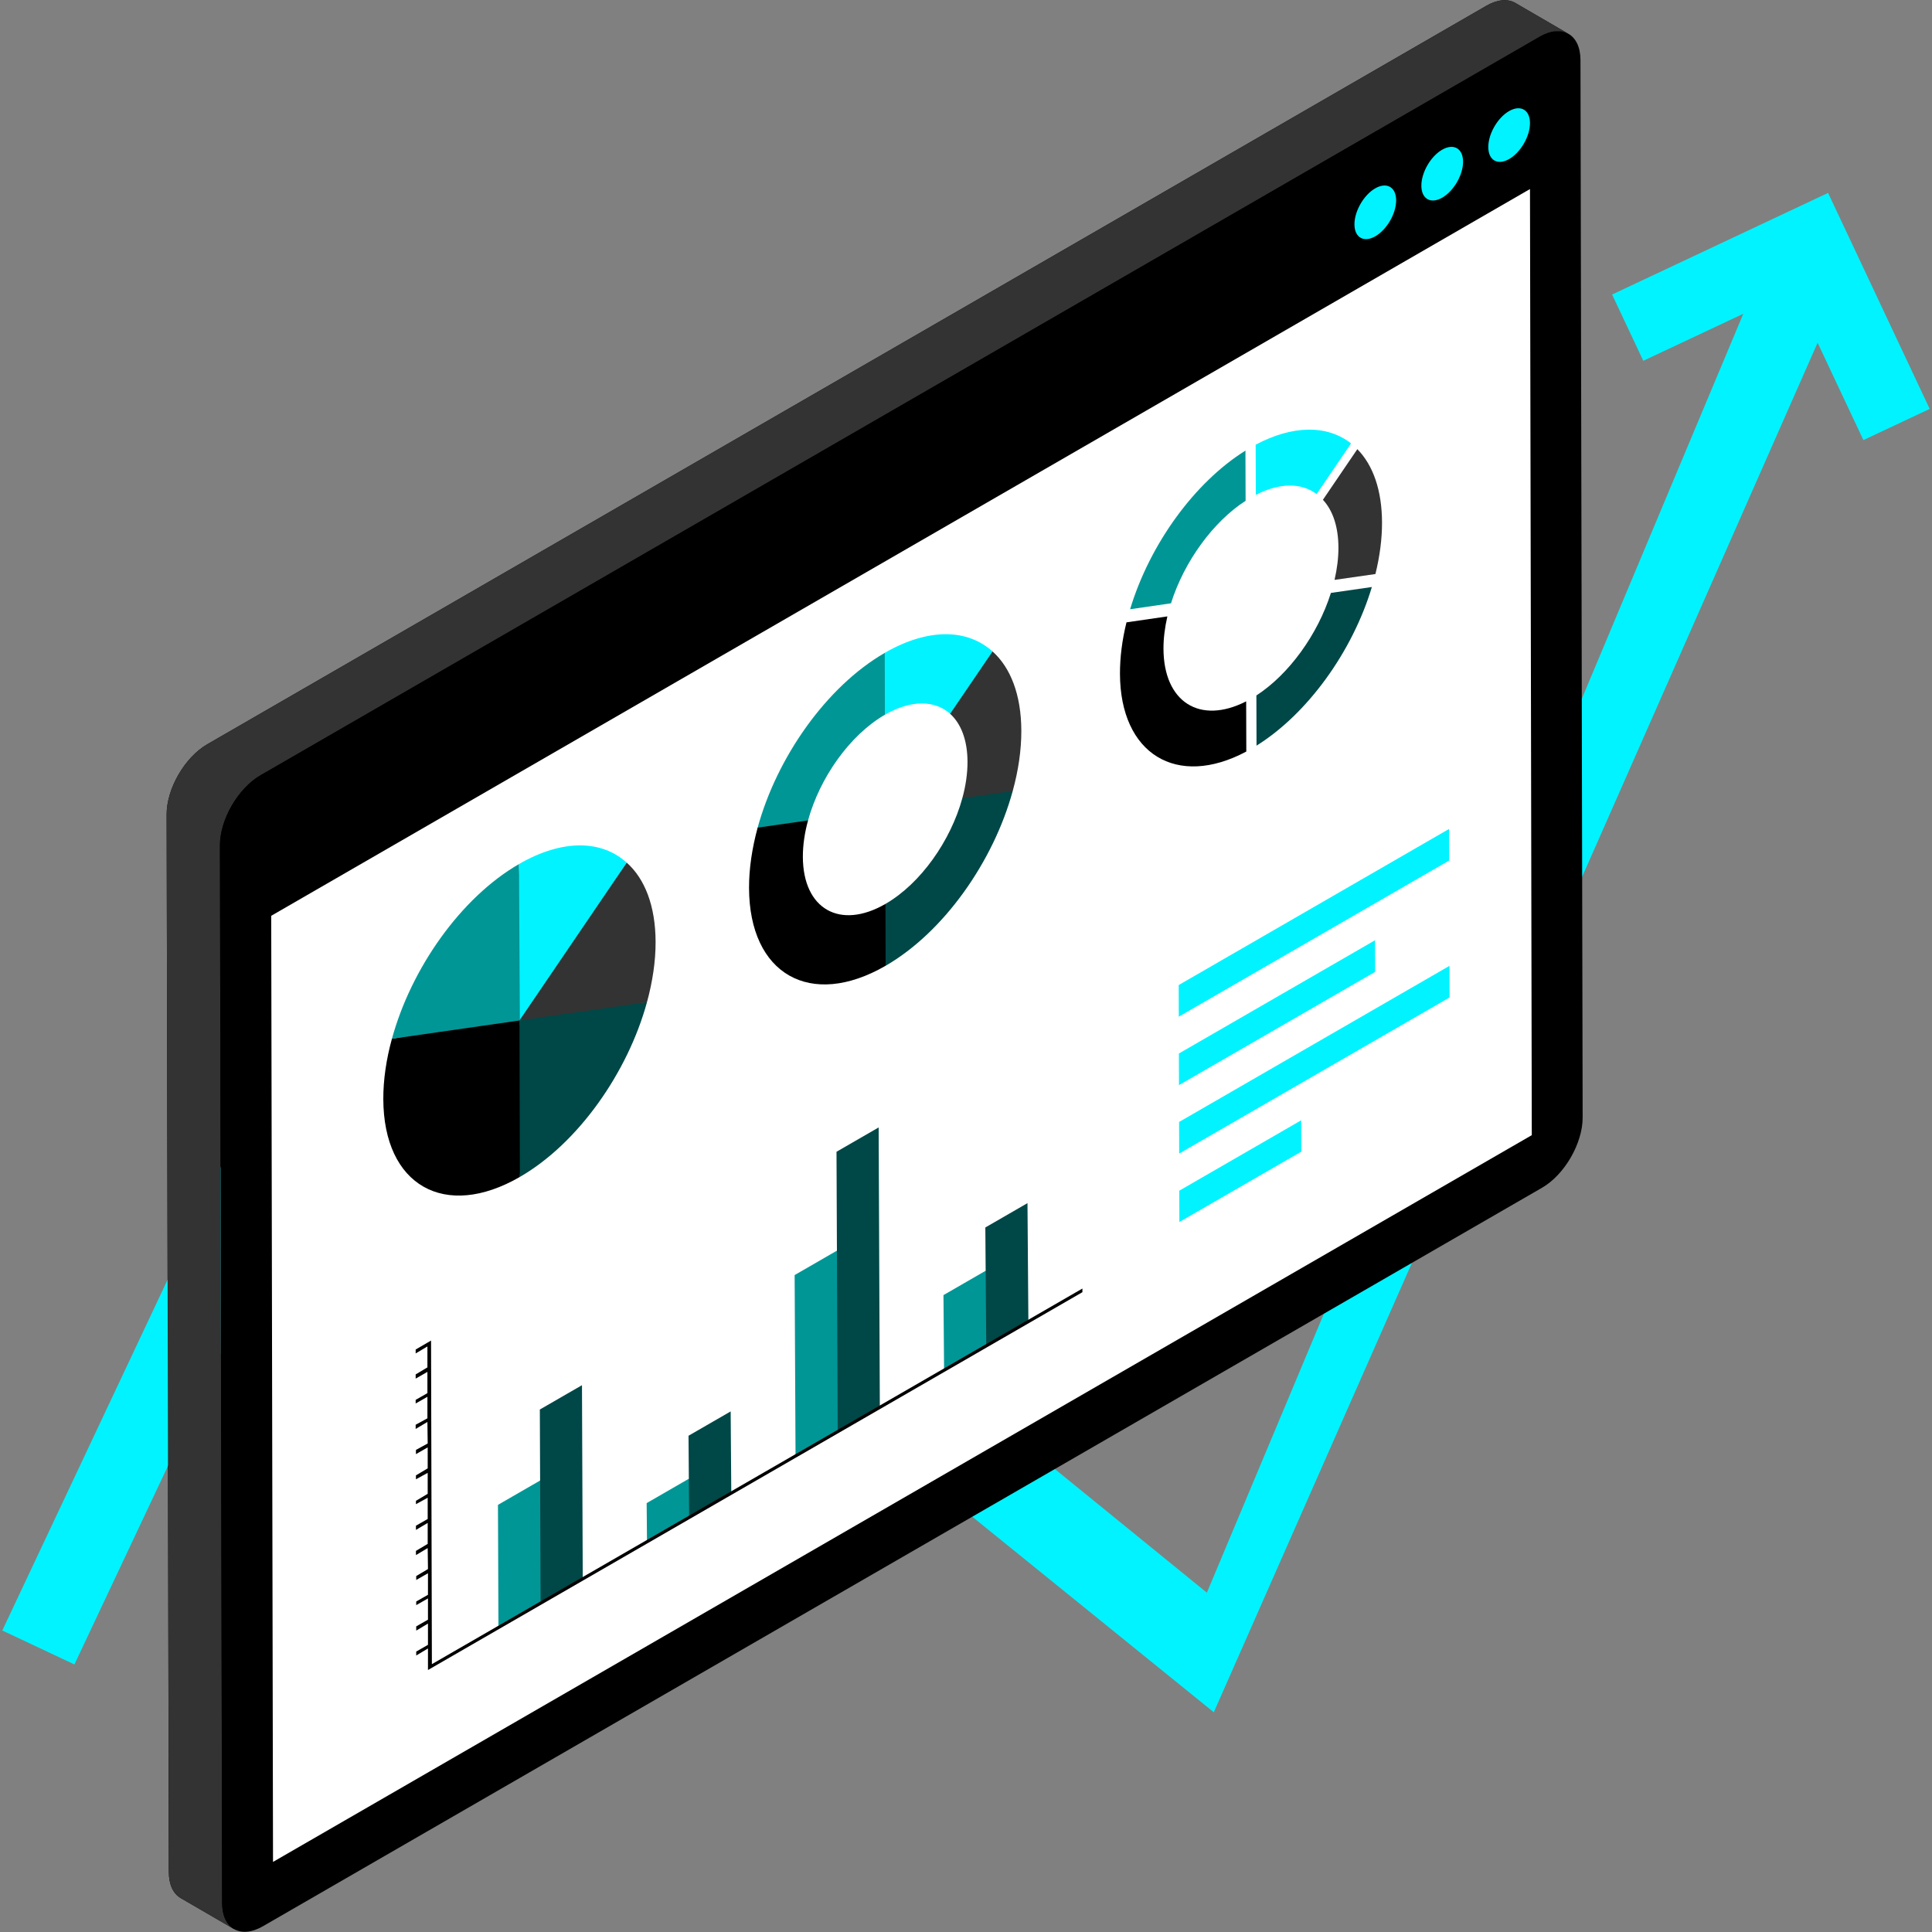 <?xml version="1.0" encoding="UTF-8"?>
<svg xmlns="http://www.w3.org/2000/svg" width="280" height="280" viewBox="0 0 280 280">
  <rect x="0" y="0" width="280" height="280" fill="#808080" stroke="none"/>
  <g>
    <g id="a"></g>
    <g id="b"></g>
    <g id="c"></g>
    <g id="d"></g>
    <g id="e"></g>
    <g id="f"></g>
    <g id="g"></g>
    <g id="h">
      <g id="i">
        <path d="M227.65,8.695c-.007-2.317-1.029-3.776-2.58-4.104,.861-.153,1.635-.04,2.264,.325l-7.724-4.489c-1.072-.623-2.556-.536-4.193,.409L30.039,107.864c-3.266,1.885-5.899,6.446-5.888,10.183l.316,153.26c.005,1.855,.661,3.161,1.719,3.776l7.724,4.489c-1.058-.615,188.088-108.812,188.088-108.812,3.252-1.878,5.885-6.438,5.875-10.176l-.223-151.889Z"></path>
        <polygon points="279.668 59.261 264.94 27.956 233.636 42.683 238.157 52.293 252.651 45.474 174.909 230.82 50.563 129.698 .332 236.304 10.785 241.228 54.015 149.477 175.914 248.156 263.421 49.674 270.058 63.782 279.668 59.261" fill="#00f3ff"></polygon>
        <g>
          <g>
            <path d="M219.61,.428c-1.072-.623-2.556-.536-4.193,.409L30.039,107.864c-3.266,1.885-5.899,6.446-5.888,10.183l.316,153.26c.005,1.855,.661,3.161,1.719,3.776l7.724,4.489c-1.058-.615-1.713-1.921-1.719-3.776l-.316-153.26c-.011-3.737,2.623-8.298,5.888-10.183L223.141,5.325c1.637-.945,3.121-1.032,4.193-.409l-7.724-4.489Z" fill="#333"></path>
            <path d="M223.141,5.325c3.252-1.878,5.903-.367,5.913,3.37l.316,153.26c.011,3.737-2.623,8.298-5.875,10.176L38.118,279.159c-3.266,1.885-5.916,.375-5.926-3.362l-.316-153.26c-.011-3.737,2.622-8.298,5.888-10.183L223.141,5.325Z"></path>
            <polygon points="221.737 27.399 221.998 164.516 39.568 269.842 39.307 132.725 221.737 27.399" fill="#fff"></polygon>
            <g>
              <path d="M199.304,27.3c1.67-.964,3.03-.189,3.036,1.73,.005,1.919-1.346,4.249-3.016,5.214-1.662,.959-3.022,.194-3.027-1.725-.005-1.919,1.346-4.26,3.007-5.219Z" fill="#00f3ff"></path>
              <path d="M218.701,16.103c1.67-.964,3.03-.189,3.036,1.73,.005,1.919-1.346,4.25-3.016,5.214-1.662,.959-3.022,.194-3.027-1.725-.005-1.919,1.346-4.26,3.007-5.219Z" fill="#00f3ff"></path>
              <path d="M209.003,21.7c1.67-.964,3.03-.189,3.036,1.73,.005,1.919-1.346,4.25-3.016,5.214-1.67,.964-3.022,.194-3.027-1.725-.005-1.919,1.337-4.254,3.007-5.219Z" fill="#00f3ff"></path>
            </g>
          </g>
          <g>
            <g>
              <g>
                <path d="M56.8,150.55l19.774-3.699-1.227,23.717c-10.895,6.29-19.76,1.238-19.795-11.281-.008-2.812,.431-5.774,1.248-8.737Z"></path>
                <path d="M75.219,125.223l.699,22.581-19.117,2.746c2.788-10.195,9.971-20.45,18.419-25.327Z" fill="#009696"></path>
                <path d="M75.219,125.223c6.342-3.661,11.999-3.474,15.614-.199l-15.486,23.597-.129-23.398Z" fill="#00f3ff"></path>
                <path d="M75.283,147.895l7.743-2.062,10.74-.593c-2.788,10.195-9.971,20.45-18.419,25.327l-.064-22.672Z" fill="#004747"></path>
                <path d="M90.833,125.024c2.611,2.325,4.166,6.248,4.181,11.48,.008,2.826-.443,5.781-1.248,8.737l-18.483,2.654,15.55-22.872Z" fill="#333"></path>
              </g>
              <g>
                <path d="M128.223,94.621l4.586,3.13-4.56,5.834c-5.106,2.948-9.449,9.152-11.14,15.315l-4.342,6.124-2.962-5.076c2.788-10.195,9.983-20.456,18.419-25.327Z" fill="#009696"></path>
                <path d="M128.223,94.621c6.353-3.668,11.999-3.474,15.626-.206l-.99,7.117-5.159,1.918c-2.198-1.968-5.616-2.08-9.451,.135l-.025-8.964Z" fill="#00f3ff"></path>
                <path d="M143.849,94.415c2.599,2.332,4.154,6.255,4.169,11.487,.008,2.826-.432,5.774-1.248,8.737l-3.911,3.616-3.392-2.568c.49-1.786,.756-3.578,.751-5.282-.009-3.164-.947-5.534-2.518-6.956l6.15-9.035Z" fill="#333"></path>
                <path d="M139.467,115.687l7.304-1.048c-2.788,10.195-9.971,20.45-18.419,25.327-1.429-.982-2.858-1.963-4.288-2.945l4.262-6.019c5.106-2.948,9.449-9.152,11.141-15.315Z" fill="#004747"></path>
                <path d="M109.804,119.948l7.304-1.048c-.49,1.786-.756,3.578-.751,5.282,.021,7.571,5.38,10.625,11.969,6.821l.025,8.963c-10.895,6.29-19.76,1.238-19.795-11.281-.008-2.812,.443-5.781,1.248-8.737Z"></path>
              </g>
              <g>
                <path d="M181.983,64.449c5.342-2.841,10.363-2.909,13.823-.181l-4.988,7.335c-2.268-1.684-5.39-1.641-8.815,.119l-.021-7.274Z" fill="#00f3ff"></path>
                <path d="M196.716,65.098c2.328,2.366,3.564,6.04,3.577,10.623,.007,2.352-.316,4.868-.957,7.472l-5.925,.848c.373-1.623,.568-3.199,.564-4.673-.008-2.961-.781-5.358-2.247-6.936l4.988-7.335Z" fill="#333"></path>
                <path d="M180.5,65.305l.021,7.274c-4.694,3.021-8.908,8.813-10.812,14.855l-5.925,.862c2.849-9.445,9.364-18.406,16.717-22.99Z" fill="#009696"></path>
                <g>
                  <path d="M163.259,90.196l5.925-.862c-.372,1.623-.568,3.199-.564,4.673,.022,7.747,5.276,11.065,11.983,7.639l.021,7.274c-10.084,5.375-18.277,.355-18.31-11.271-.007-2.352,.304-4.861,.945-7.452Z"></path>
                </g>
                <path d="M192.886,85.929l5.937-.855c-2.849,9.445-9.376,18.413-16.717,22.99l-.021-7.274c4.694-3.035,8.896-8.82,10.8-14.862Z" fill="#004747"></path>
              </g>
            </g>
            <g>
              <g>
                <polygon points="78.277 214.569 80.404 221.795 78.347 232.271 72.239 235.797 72.169 218.096 78.277 214.569" fill="#009696"></polygon>
                <polygon points="99.826 214.316 102.884 215.691 99.875 219.841 93.767 223.368 93.718 217.842 99.826 214.316" fill="#009696"></polygon>
                <polygon points="121.273 181.266 124.83 193.766 121.404 207.412 115.296 210.938 115.165 184.793 121.273 181.266" fill="#009696"></polygon>
                <polygon points="142.843 184.17 146.372 188.117 142.932 194.982 136.824 198.509 136.734 187.697 142.843 184.17" fill="#009696"></polygon>
              </g>
              <g>
                <polygon points="84.345 200.752 84.455 228.744 78.347 232.271 78.237 204.278 84.345 200.752" fill="#004747"></polygon>
                <polygon points="105.894 204.552 105.983 216.315 99.875 219.841 99.785 208.078 105.894 204.552" fill="#004747"></polygon>
                <polygon points="127.341 163.396 127.512 203.885 121.404 207.412 121.233 166.922 127.341 163.396" fill="#004747"></polygon>
                <polygon points="148.91 174.368 149.04 191.456 142.932 194.982 142.802 177.894 148.91 174.368" fill="#004747"></polygon>
              </g>
              <polygon points="156.871 186.746 156.871 187.273 62.025 242.032 62.025 238.911 60.322 239.924 60.322 239.357 62.025 238.384 62.025 235.303 60.322 236.317 60.322 235.709 62.025 234.736 62.025 231.656 60.322 232.628 60.322 232.102 62.025 231.129 62.025 228.008 60.322 228.98 60.322 228.413 62.025 227.4 61.984 224.36 60.282 225.373 60.282 224.765 61.984 223.752 61.984 220.712 60.282 221.725 60.282 221.117 61.984 220.144 61.984 217.064 60.282 217.996 60.282 217.51 61.984 216.497 61.984 213.457 60.282 214.389 60.282 213.821 61.984 212.808 61.984 209.768 60.282 210.741 60.282 210.133 61.984 209.201 61.944 206.08 60.241 207.093 60.241 206.485 61.944 205.553 61.944 202.432 60.241 203.404 60.241 202.877 61.944 201.905 61.944 198.824 60.241 199.797 60.241 199.189 61.944 198.176 61.944 195.136 60.241 196.149 60.241 195.582 62.471 194.285 62.592 241.181 156.871 186.746"></polygon>
            </g>
          </g>
          <g>
            <polygon points="210.069 139.98 210.082 144.559 170.896 167.183 170.883 162.604 210.069 139.98" fill="#00f3ff"></polygon>
            <polygon points="188.578 162.363 188.591 166.904 170.924 177.104 170.911 172.563 188.578 162.363" fill="#00f3ff"></polygon>
            <polygon points="199.281 136.27 199.294 140.85 170.868 157.261 170.855 152.682 199.281 136.27" fill="#00f3ff"></polygon>
            <polygon points="210.012 120.137 210.025 124.716 170.84 147.34 170.827 142.761 210.012 120.137" fill="#00f3ff"></polygon>
          </g>
        </g>
      </g>
    </g>
  </g>
</svg>
